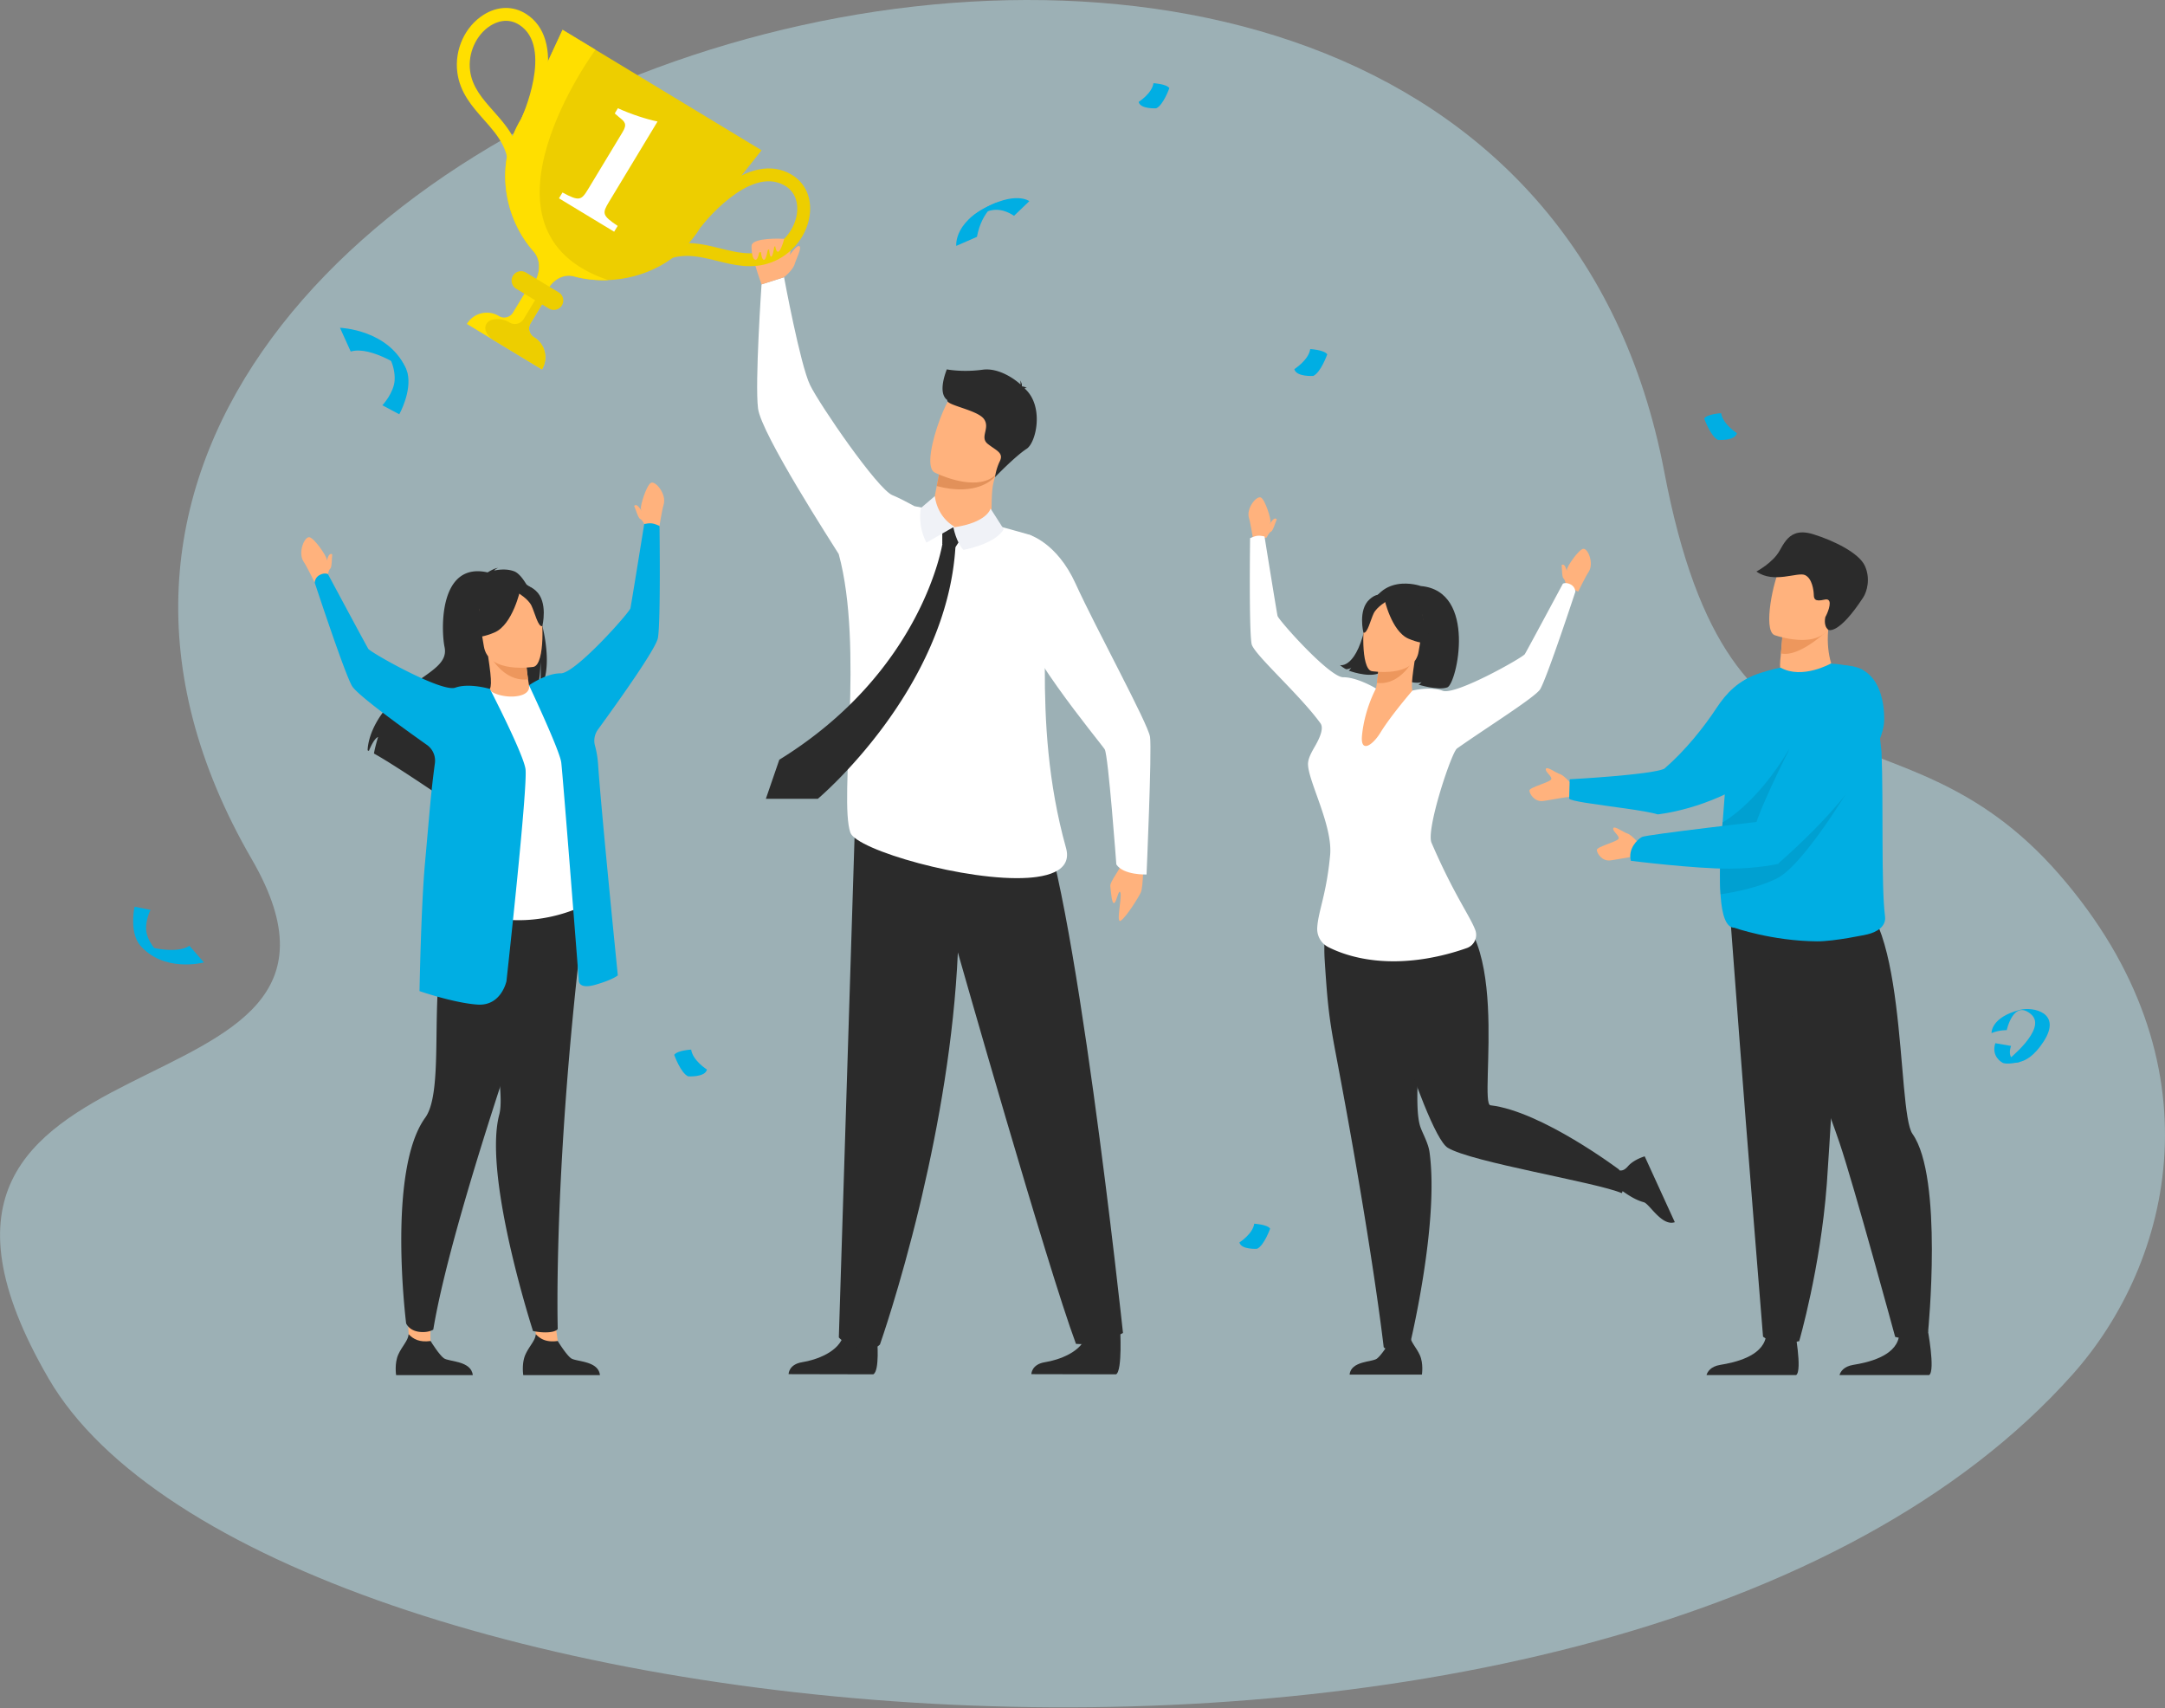 <?xml version="1.0" encoding="UTF-8"?>
<svg xmlns="http://www.w3.org/2000/svg" width="545" height="430" fill="none">
  <rect width="100%" height="100%" fill="#808080" stroke="none"/>
  <path fill="#B8E0EB" fill-opacity=".5" d="M12.238 346.978c54.079 93.022 395.535 126.8 509.496-1.034 25.021-28.066 37.83-78.584-3.41-125.916-41.24-47.332-82.35-11.802-99.381-101.319-42.875-225.326-466.737-94.182-355.561 97.565 40.031 69.041-105.223 37.683-51.144 130.704Z"></path>
  <path fill="#2B2B2B" d="M220.808 337.207s.682 7.886-.985 8.707l-21.312-.044s0-2.462 3.423-3.009c3.423-.548 9.437-2.554 10.455-7.023 1.018-4.468 8.419 1.369 8.419 1.369ZM281.964 334.156s.641 10.939-1.025 11.758l-21.314-.044s0-2.462 3.422-3.009c3.423-.548 9.437-2.554 10.456-7.023 1.018-4.468 8.458-1.684 8.458-1.684l.003.002Z"></path>
  <path fill="#2B2B2B" d="M282.689 335.502s-4.23 2.181-6.041 2.579c-2.014.444-5.792.162-5.792.162-7.249-19.452-29.731-98.527-29.731-98.527-.976 21.865-4.92 43.672-9.016 61.202-.109.469-.221.937-.328 1.398v.006c-.099.421-.2.84-.299 1.253-.004.019-.011.036-.013.055-4.973 20.686-9.958 34.773-9.958 34.773s-1.288 1.63-4.872.885c-4.109-.853-5.478-2.662-5.478-2.662 2.659-84.255 4.142-131.768 4.142-131.768s35.583-19.242 45.25-2.794c9.666 16.447 22.138 133.433 22.138 133.433l-.002.005Z"></path>
  <path fill="#fff" d="M268.351 213.428c-4.613-16.508-5.373-32.183-5.335-45.161.048-18.471 1.706-31.478-3.848-33.672 0 0-17.157-4.992-28.967-7.193-1.881-1.036-3.97-2.122-5.554-2.767-3.727-1.514-18.266-22.667-20.731-27.732-2.466-5.064-6.545-27.13-6.545-27.13l-5.665 1.807s-1.702 24.767-.886 31.224c.817 6.456 18.818 34.215 20.311 36.643 6.408 23.447 0 61.602 2.929 70.109 1.506 4.375 29.445 12.394 44.736 11.385.762-.05 1.494-.124 2.188-.221l.006-.002c3.618-.503 6.25-1.659 7.214-3.689.471-.988.547-2.179.147-3.605v.004Z"></path>
  <path fill="#FFB27D" d="M197.371 69.774s3.202-9.31.86-9.581c-2.341-.27-8.216-.242-8.94 1.33-.726 1.573 2.417 10.057 2.417 10.057l5.665-1.806h-.002Z"></path>
  <path fill="#FFDF00" d="m136.426 92.97-18.897-11.438a5.848 5.848 0 0 1 3.618-2.664 5.856 5.856 0 0 1 4.443.678 2.587 2.587 0 0 0 3.551-.876l5.114-8.465 4.424 2.679-5.114 8.465a2.59 2.59 0 0 0 .875 3.556 5.854 5.854 0 0 1 2.661 3.622 5.857 5.857 0 0 1-.677 4.445l.002-.002Z"></path>
  <path fill="#EDCE00" d="m136.426 92.97-12.563-7.604c-2.91-2.432-1.487-4.512-.028-4.872a5.855 5.855 0 0 1 4.443.678 2.587 2.587 0 0 0 3.551-.876l5.114-8.465 1.736 1.05-5.114 8.466a2.585 2.585 0 0 0-.299 1.96 2.572 2.572 0 0 0 1.174 1.596 5.858 5.858 0 0 1 2.661 3.622 5.857 5.857 0 0 1-.677 4.445h.002Z"></path>
  <path fill="#EDCE00" d="M191.704 37.828 176.41 57.125c-5.316 8.8-14.509 13.02-23.317 13.373h-.004c-3.002.12-5.955-.206-8.699-.956-2.265-.62-4.874.602-6.306 2.971l-.299.495-1.633 2.697-3.22-1.95 1.643-2.722c1.571-2.607 1.485-5.789-.238-7.718-7.361-8.241-10.121-21.876-3.082-33.526l10.356-22.285 50.093 30.322v.002Z"></path>
  <path fill="#FFDF00" d="M127.734 45.45c1.249-7.23-2.245-11.168-5.941-15.34-2.958-3.335-6.014-6.782-6.673-11.913-.73-5.692 1.919-11.504 6.589-14.458 3.551-2.247 7.474-2.318 10.77-.204 4.679 3.009 6.419 8.831 5.03 16.837-.995 5.734-3.22 10.577-3.315 10.781l-2.937-1.362c.082-.18 8.165-17.939-.528-23.53-2.997-1.93-5.856-.692-7.291.218-3.57 2.259-5.672 6.908-5.108 11.307.53 4.142 3.13 7.073 5.882 10.177 3.856 4.348 8.225 9.276 6.711 18.042l-3.189-.552v-.002Z"></path>
  <path fill="#EDCE00" d="M164.192 67.52c5.817-4.466 10.925-3.198 16.331-1.857 4.323 1.072 8.795 2.182 13.64.382 5.375-1.999 9.286-7.044 9.732-12.555.338-4.192-1.42-7.702-4.822-9.642-4.834-2.75-10.794-1.587-17.233 3.361-4.611 3.544-7.862 7.768-7.998 7.945l2.568 1.969c.12-.156 12.08-15.57 21.062-10.461 3.101 1.76 3.332 4.87 3.196 6.565-.341 4.214-3.48 8.236-7.632 9.779-3.911 1.453-7.712.51-11.737-.489-5.638-1.398-12.026-2.983-19.08 2.43l1.969 2.572.004.002Z"></path>
  <path fill="#FFDF00" d="M153.091 70.496c-3.002.12-5.955-.206-8.699-.956-2.265-.62-4.874.602-6.306 2.971l-.299.495c-1.126.581-1.975 1.316-2.377 2.247l-2.474-1.498 1.643-2.722c1.571-2.607 1.485-5.789-.238-7.718-7.361-8.241-10.121-21.876-3.082-33.526l10.357-22.285 8.282 5.014s-33.623 45.603 3.197 57.978h-.004Z"></path>
  <path fill="#EDCE00" d="m138.187 77.668-8.251-4.995a2.391 2.391 0 0 1-.806-3.27 2.386 2.386 0 0 1 3.267-.806l8.251 4.994a2.391 2.391 0 0 1 .806 3.27 2.386 2.386 0 0 1-3.267.807Z"></path>
  <path fill="#fff" d="m140.711 49.915.886-1.466c4.195 2.27 4.735 2 6.458-.85l8.663-14.34c1.22-2.02.604-2.61-.898-3.79l-1.067-.916.789-1.308c3.263 1.489 7.144 2.756 9.982 3.337l-12.206 20.203c-1.771 2.93-1.748 3.432 2.169 6.072l-.885 1.466-13.891-8.408Z"></path>
  <path fill="#FFB27D" d="M189.289 61.523s-.303 3.205.726 3.81c1.026.604 1.388-3.81 1.388-3.81s.061 3.622.846 3.867c.784.246 1.268-4.17 1.268-4.17s.084 3.508.617 3.386c.532-.12.894-3.386.894-3.386s.242 2.546.965 2.09c.726-.458 1.414-3.191 1.414-3.191l-8.12 1.402.002.002ZM197.371 69.774s2.188-1.719 2.672-3.292c.484-1.573 1.904-4.215 1.148-4.535-.755-.32-2.96 3.085-2.96 3.085l-.86 4.742ZM235.317 124.871l-.276 1.432s-1.272 4.399 4.103 6.142c5.374 1.746 9.908 2.553 10.44-.93.032-2.771-.036-7.099.364-9.318a15.66 15.66 0 0 1 .726-2.641l-10.626-2.324-3.244-.108-1.489 7.749.002-.002Z"></path>
  <path fill="#E2915A" d="m236.806 117.122-.988 5.222c10.095 2.677 14.511-1.834 14.858-2.788l-10.626-2.324-3.244-.108v-.002Z"></path>
  <path fill="#FFB27D" d="M252.233 117.387c-3.131 6.37-11.733 3.717-15.357 2.243-1.02-.413-1.645-.735-1.645-.735-1.098-.65-1.237-2.71-.856-5.249.749-5.027 3.519-11.935 4.849-13.529 2.002-2.397 5.156-4.71 13.278-.12 8.124 4.592 3.744 9.229-.272 17.39h.003Z"></path>
  <path fill="#2B2B2B" d="M238.34 92.97s3.923.783 9.003.084c4.126-.566 8.268 2.498 9.551 3.715a2.343 2.343 0 0 0-.113-1.009s.54.67.452 1.369c.055.071.076.115.055.122 0 0 .805.076 1.234.436 0 0-.33-.146-.515.04a.242.242 0 0 1-.072.046c4.957 4.384 2.943 13.603.51 15.184-2.929 1.902-7.957 7.136-7.957 7.136s.179-1.909 1.206-4.019c1.026-2.108-.89-2.647-3.029-4.338-2.14-1.691.673-3.952-.966-6.265-1.639-2.312-9.692-3.484-9.222-4.769-2.59-1.861-.221-7.433-.139-7.728l.002-.004ZM237.271 136.675s-4.847 32.189-41.095 54.543l-3.383 9.836h13.083s32.466-27.252 34.643-63.455l-3.25-.924h.002Z"></path>
  <path fill="#2B2B2B" d="M237.2 136.881V132l5.974 1.695-2.726 4.11-3.248-.924Z"></path>
  <path fill="#F0F2F7" d="m235.317 124.871-3.496 2.992s-.968 4.178 1.39 8.712l7.047-4.033s-4.163-2.013-4.941-7.669v-.002ZM240 132.738s.698 3.788 2.535 5.662c0 0 7.939-1.392 10.144-5.201L249.353 128s-.795 3.548-9.353 4.738Z"></path>
  <path fill="#FFB27D" d="M287.831 215.972s.014 7.206-.648 8.64c-.663 1.434-3.633 6.102-5.003 7.1-1.369.998.295-5.772-.134-7.01-.429-1.238-.957 2.443-1.591 2.594-.633.152-.805-3.093-.953-4.266-.147-1.173 2.699-4.403 3.549-7.02.848-2.618 4.782-.038 4.782-.038h-.002Z"></path>
  <path fill="#fff" d="M259.055 134.595s6.982 1.904 11.713 12.325c4.96 10.926 18.239 35.199 18.733 38.549.492 3.35-.879 34.636-.879 34.636s-5.811.226-7.605-2.533c0 0-2.024-27.464-2.918-28.957-.894-1.493-23.761-28.789-21.836-35.715 1.927-6.926 2.792-18.303 2.792-18.303v-.002Z"></path>
  <path fill="#233862" d="M231.48 303.575c.084-.387.183-.806.299-1.253-.099.421-.2.84-.299 1.253Z"></path>
  <path fill="#FFB27D" d="m135.302 338.851-1.125-8.124 4.733-3.961 1.491 10.758-5.099 1.327Z"></path>
  <path fill="#2B2B2B" d="M151.025 346.109h-19.301s-.463-2.944.544-5.178c.966-2.143 2.47-3.466 2.607-5.108 1.226 1.263 2.735 2.076 5.526 1.701.341.554 2.207 3.525 3.349 4.344 1.262.908 6.885.583 7.275 4.241ZM147.145 229.138a967.34 967.34 0 0 0-3.134 28.675c-4.491 47.58-3.61 76.664-3.61 76.664s-.324.862-3.109.874c-1.574.009-3.116-.335-3.116-.335s-10.057-31.071-9.281-48.753c.093-2.126.341-4.059.785-5.723 2.413-9.046-8.928-43.643 3.399-56.525 12.326-12.881 18.647.461 18.066 5.125v-.002Z"></path>
  <path fill="#FFB27D" d="M162.336 132.196s-.465-2.323-.989-4.093c-.231-.784 1.385-5.934 2.502-6.568 1.117-.634 4.03 2.834 3.206 5.498-.423 1.369-1.12 5.82-1.12 5.82l-3.599-.655v-.002Z"></path>
  <path fill="#FFB27D" d="M162.336 132.196s-.608-1.345-1.157-1.564c-.549-.219-1.138-2.42-1.54-3.294 0 0 .389-.57 1.071.164.416.449 1.342 1.763 1.342 1.763l.286 2.931h-.002ZM82.662 140.006c-.118.244-.282.682-.43 1.093l-.005-.333c-.009-.817-3.06-5.268-4.313-5.548-1.254-.278-3.025 3.891-1.458 6.197.806 1.183 2.77 5.237 2.77 5.237l3.25-1.681s.188-1.465.649-1.834c.46-.368.38-2.647.509-3.598 0 0-.539-.432-.976.469l.004-.002ZM102.935 336.417c-.273-2.605-.341-9.457-.341-9.457s6.976-2.232 6.719-.699c-1.262 7.532-.919 11.263-.919 11.263l-2.821 1.687-2.638-2.794Z"></path>
  <path fill="#2B2B2B" d="M141.321 228.654s-26.946 73.93-32.25 106c0 0-1.228.845-3.521.564-2.6-.318-3.311-2.124-3.311-2.124s-4.868-38.438 4.807-51.781c6.647-9.168-2.868-49.431 12.615-52.659 15.481-3.228 21.66 0 21.66 0ZM136.535 157.536a44.28 44.28 0 0 0-.539-2.026 43.408 43.408 0 0 0-1.958-5.432 29.098 29.098 0 0 0-1.29-2.58c-.067-.12-.132-.229-.198-.345h-.002c-1.041-1.754-2.112-2.965-3.077-3.34-1.761-.682-3.722-.493-5.07-.21.296-.413.968-.649.968-.649-.863 0-2.622 1.116-2.622 1.116-12.409-2.777-11.685 14.795-10.84 18.776.842 3.984-3.153 5.92-8.789 9.994-10.754 7.776-10.573 16.018-10.573 16.018.097.04.202.089.314.143.433-1.065 1.35-3.085 2.312-3.512-.028.095-.81 2.71-1.033 4.173 1.638.904 3.904 2.304 6.365 3.881h.002c3.295 2.112 6.93 4.54 9.841 6.511-.139-.802-.275-1.946-.071-2.592l.927 2.878.122.375c1.86 1.262 3.326 2.27 4.071 2.788l.204.141.335.232c-.249-1.017.837-3.668 2.659-7.012a92.412 92.412 0 0 1 2.341-4.028c.255-.415.511-.83.778-1.253 0-.002.002-.002.002-.002.213-.341.43-.678.655-1.022h.002c.528-.819 1.073-1.64 1.63-2.463a117.891 117.891 0 0 1 4.479-6.193c2.192-2.828 4.342-5.285 6.143-6.894a12.127 12.127 0 0 0 .828-2.495c.053-.224.099-.447.139-.67.448-2.365.457-4.71.453-5.268.145 2.284.086 4.007-.066 5.31-.033.287-.071.55-.115.796a11.03 11.03 0 0 1-.326 1.4c.294-.366.553-.768.782-1.206.149-.287.286-.588.408-.903 1.454-3.711 1.063-9.249-.198-14.441l.007.004Z"></path>
  <path fill="#FFB27D" d="M134.204 175.337c.042.013-3.476 2.559-6.456 2.203-2.805-.335-5.087-3.571-5.051-3.584 1.108-.398 1.203-2.017.176-8.762l.533.026 8.934.427s.208 2.763.585 5.34c.315 2.163.751 4.195 1.281 4.353l-.002-.003Z"></path>
  <path fill="#ED975D" d="M132.338 165.645s.208 2.763.585 5.34c-4.877.585-8.104-3.466-9.519-5.767l8.934.427Z"></path>
  <path fill="#2B2B2B" d="M122.367 164.407s-3.143-3.647-4.267-6.997c-.801-2.393-.904-11.687 8.434-11.735 0 0 2.695-.133 5.442 1.183 2.186 1.046 5.48 3.516 3.458 11.941l-.433 2.809-12.634 2.799Z"></path>
  <path fill="#fff" d="M148.273 227.234s-11.625 6.915-26.222 3.361c-.173-.042-12.018-1.935-12.018-1.935.204-.558 1.735-9.718 1.935-10.23 2.59-6.689 7.323-42.991 11.276-44.781 1.009 1.101 3.896 1.853 6.365 1.634 2.845-.251 3.795-1.481 3.56-2.805a89.085 89.085 0 0 1 5.564 2.874c2.876 4.315 9.54 51.882 9.54 51.882Z"></path>
  <path fill="#FFB27D" d="M134.322 167.843s-11.461 1.9-12.534-5.262c-1.073-7.163-3.273-11.741 3.999-13.257s9.107 1.002 10.045 3.306c.938 2.303 1.443 14.533-1.51 15.213Z"></path>
  <path fill="#2B2B2B" d="M130.994 148.368s-1.898 8.873-6.541 10.834c-4.642 1.962-6.929.979-6.929.979s3.265-3.496 3.271-8.752c0 0 7.233-6.708 10.199-3.061Z"></path>
  <path fill="#2B2B2B" d="M130.314 149.168s2.628 1.526 3.471 3.266c.844 1.739 1.66 5.456 2.735 5.165 0 0 1.521-6.064-1.622-8.901-3.334-3.007-4.584.47-4.584.47Z"></path>
  <path fill="#00AEE3" d="M166.016 132.362c-.468-.164-1.153-.553-2.049-.633-.798-.072-1.801.187-1.801.187s-3.234 20.12-3.473 21.187c-.24 1.066-13.87 16.435-17.545 16.374-3.317-.054-7.249 2.508-7.979 3.001 0 0 7.727 16.357 8.114 19.429.418 3.344 4.42 54.826 4.42 54.826s-.238 2.394 4.232 1.108c4.47-1.289 5.59-2.354 5.59-2.354s-4.107-40.531-4.969-53.136a24.155 24.155 0 0 0-.785-4.702c-.379-1.394-.08-2.882.77-4.049 5.653-7.766 14.578-20.349 15.075-23.023.73-3.93.402-28.215.402-28.215h-.002Z"></path>
  <path fill="#2B2B2B" d="M119.015 346.109h-19.3s-.464-2.944.544-5.178c.966-2.143 2.47-3.466 2.607-5.108 1.226 1.263 2.734 2.076 5.526 1.701.341.554 2.207 3.525 3.349 4.344 1.262.908 6.885.583 7.274 4.241Z"></path>
  <path fill="#00AEE3" d="M132.275 193.495c-.65-4.007-8.956-20.095-8.956-20.095s-5.25-1.571-8.705-.318c-3.456 1.253-21.333-8.85-21.907-9.781-.572-.93-10.148-18.791-10.148-18.791s-.793-.461-2.066.204c-1.258.657-1.264 1.94-1.264 1.94s7.39 22.486 9.357 25.965c1.186 2.097 11.154 9.402 18.882 14.87a4.86 4.86 0 0 1 2.009 4.616c-1.039 7.69-1.304 12.019-2.499 25.216-.991 10.945-1.371 32.137-1.371 32.137s8.648 2.996 14.616 3.392c5.968.398 7.27-5.9 7.27-5.9s5.453-49.334 4.784-53.453l-.002-.002Z"></path>
  <path fill="#2B2B2B" d="M354.062 160.96s3.559 5.873-3.135 9.57c0 0 5.146 1.857 6.938 1.156 0 0-.444.463-.783.632 0 0 4.837 1.537 7.248.697 2.41-.84 7.6-24.277-6.673-25.513 0 0-11.259-4.034-13.638 8.541-2.382 12.577-6.717 11.356-6.717 11.356s1.052.889 1.634 1.053c0 0 .936-.061 1.225-.447 0 0-.36.636-.64.792 0 0 4.565 1.727 7.361.754 2.796-.973 7.133-5.871 7.18-8.591ZM339.731 345.981h18.21s.437-2.778-.516-4.886c-.911-2.021-2.328-3.27-2.459-4.819-1.157 1.191-2.581 1.96-5.213 1.604-.322.524-2.082 3.325-3.159 4.1-1.191.855-6.497.552-6.863 4.001Z"></path>
  <path fill="#2B2B2B" d="M354.779 339.019s-1.555.504-3.174.649c-2.87.255-3.286-.598-3.286-.598s-2.851-25.397-12.077-73.946c-1.332-7.012-1.856-10.893-2.338-17.125a469.634 469.634 0 0 1-.437-6.376c-.419-6.543.574-17.556 5.48-20.449 2.23-1.318 5.267-.956 9.355 2.264.32.253.652.526.986.817 11.956 10.351 7.054 40.082 7.538 54.059.082 2.317.309 4.201.787 5.494.616 1.67 1.941 3.984 2.242 6.166 2.51 18.127-5.072 49.047-5.072 49.047l-.004-.002ZM421.604 307.621l-7.58-16.574s-2.705.758-4.224 2.502c-1.458 1.672-2.514 1.375-5.833-.933 1.249 1.933 1.42 3.072 2.192 5.614.61.076 4.081 3.438 7.638 4.365 1.418.368 4.519 6.128 7.807 5.024v.002Z"></path>
  <path fill="#2B2B2B" d="M342.144 228.447s16.318 56.78 22.297 60.436c5.979 3.655 37.414 8.681 43.802 11.423 0 0 .779-1.116.322-3.504-.101-.53-1.003-2.436-1.003-2.436s-19.52-14.689-32.369-16.172c-3.189-.368 6.492-49.107-15.054-51.052-19.682-1.778-17.995 1.307-17.995 1.307v-.002Z"></path>
  <path fill="#FFB27D" d="M318.863 135.291s.44-2.19.934-3.861c.219-.74-1.306-5.599-2.36-6.198-1.054-.598-3.804 2.675-3.025 5.187.399 1.291 1.056 5.489 1.056 5.489l3.397-.617h-.002Z"></path>
  <path fill="#FFB27D" d="M318.863 135.291s.574-1.269 1.092-1.476c.517-.206 1.073-2.282 1.453-3.106 0 0-.368-.539-1.009.154-.392.423-1.267 1.662-1.267 1.662l-.269 2.766ZM394.035 142.659c.112.232.268.642.404 1.03.002-.105.004-.211.004-.314.007-.771 2.887-4.971 4.069-5.235 1.182-.263 2.855 3.671 1.376 5.846-.76 1.118-2.615 4.94-2.615 4.94l-3.067-1.586s-.177-1.383-.612-1.731c-.436-.349-.358-2.497-.482-3.396 0 0 .509-.409.921.442l.002.004ZM345.407 175.994c-.04.011 3.278 2.416 6.092 2.077 2.647-.316 4.799-3.369 4.765-3.382-1.045-.375-1.136-1.902-.166-8.265l-.501.023-8.429.405s-.198 2.606-.553 5.036c-.299 2.041-.709 3.957-1.208 4.106Z"></path>
  <path fill="#ED975D" d="M347.166 166.852s-.198 2.606-.553 5.036c4.6.554 7.644-3.27 8.98-5.441l-8.429.405h.002Z"></path>
  <path fill="#2B2B2B" d="M356.927 165.677s2.966-3.441 4.024-6.602c.756-2.257.854-11.025-7.958-11.071 0 0-2.543-.127-5.135 1.116-2.061.987-5.171 3.318-3.263 11.267l.408 2.649 11.922 2.641h.002Z"></path>
  <path fill="#FFB27D" d="M334.834 226.259s8.268 5.223 22.038 1.868c.162-.04 7.83-1.263 7.83-1.263-.191-.527-8.248-13.852-8.438-14.336-2.442-6.311 3.215-36.439-.515-38.13-.953 1.038-3.675 1.75-6.004 1.542-2.682-.238-3.583-1.399-3.36-2.645-2.968 1.404-5.25 2.712-5.25 2.712-2.714 4.07-6.299 50.252-6.299 50.252h-.002ZM345.296 168.923s10.812 1.795 11.824-4.965c1.012-6.757 3.088-11.078-3.772-12.508-6.862-1.429-8.591.946-9.477 3.121-.885 2.173-1.361 13.712 1.425 14.352Z"></path>
  <path fill="#2B2B2B" d="M348.434 150.549s1.79 8.373 6.17 10.223c4.38 1.851 6.538.923 6.538.923s-3.081-3.298-3.086-8.257c0 0-6.824-6.329-9.624-2.889h.002Z"></path>
  <path fill="#2B2B2B" d="M349.076 151.303s-2.48 1.44-3.276 3.081c-.797 1.64-1.565 5.148-2.579 4.872 0 0-1.434-5.723 1.532-8.397 3.145-2.837 4.325.442 4.325.442l-.002.002Z"></path>
  <path fill="#fff" d="M396.572 148.93s-6.973 21.217-8.829 24.498c-1.117 1.979-13.68 9.808-20.971 14.967-.08.055-.173.168-.28.335 0 .004-.004.006-.008.01-1.82 2.818-7.477 20.253-6.124 23.382 5.686 13.152 9.584 18.239 11.002 21.928a3.505 3.505 0 0 1-2.093 4.563 60.014 60.014 0 0 1-9.839 2.578c-.774.135-1.571.255-2.388.358-11.206 1.423-18.794-1.209-22.645-3.155a5.136 5.136 0 0 1-2.809-4.872c.232-4.161 2.31-8.28 3.248-18.286.711-7.593-5.835-19.147-5.558-23.188.11-1.598 1.366-3.51 2.045-4.75v-.004c1.203-2.195 1.864-4.176 1.062-5.275-5.332-7.326-16.848-17.429-17.319-19.952-.688-3.708-.377-26.62-.377-26.62.44-.154 1.088-.522 1.934-.598.753-.067 1.697.177 1.697.177s3.051 18.985 3.278 19.989c.227 1.005 13.085 15.507 16.551 15.448 3.131-.053 7.546 2.367 8.232 2.832 0 0-2.81 4.984-3.511 11.716-.488 4.708 2.653 2.615 4.628-.609 2.672-4.365 8.051-10.581 8.051-10.581s4.375-1.139 7.636.045c3.261 1.181 20.128-8.354 20.669-9.23.542-.878 9.575-17.728 9.575-17.728s.749-.433 1.951.192c1.186.619 1.192 1.83 1.192 1.83Z"></path>
  <path fill="#00AEE3" d="M97.004 88.099s2.613 3.584 2.334 7.67c-.209 3.035-2.91 6.103-3.093 6.225l4.264 2.276s3.162-5.62 2.098-10.316c-.326-1.438-1.839-3.74-2.95-4.765-1.224-1.13-2.653-1.09-2.653-1.09Z"></path>
  <path fill="#00AEE3" d="m88.287 88.478-2.701-5.976s12.603.427 16.779 10.705c0 0-8.819-6.294-14.078-4.73ZM40.683 240.5s-3.004-2.27-3.778-5.662c-.576-2.518.869-5.677.987-5.82l-4.025-.802s-1.192 5.346.827 8.9c.619 1.089 2.413 2.59 3.568 3.15 1.273.617 2.425.234 2.425.234h-.004Z"></path>
  <path fill="#00AEE3" d="m47.678 238.047 3.662 4.195s-10.35 2.752-16.267-4.578c0 0 8.713 2.95 12.605.385v-.002ZM501.332 260.028s-.263-3.939 7.128-5.847c3.311-.855 10.686.665 6.012 7.928-4.864 7.555-9.197 4.826-9.197 4.826s10.141-7.947 6.083-11.579c-4.478-4.009-6.199 3.935-6.199 3.935s-1.805-.094-3.822.735l-.005.002Z"></path>
  <path fill="#00AEE3" d="M503.956 267.39s-2.764-1.499-1.668-4.822l3.971.691s-1.527 3.598 2.209 4.034c0 0-3.595.855-4.512.099v-.002ZM244.802 56.056s4.129-5.953 10.461-1.737l3.856-3.691s-3.603-2.738-11.913 2.173c-5.438 3.213-2.404 3.255-2.404 3.255Z"></path>
  <path fill="#00AEE3" d="M240.725 61.891s-.817-6.833 10.608-11.095c0 0-4.129 2.003-5.404 8.815l-5.204 2.28ZM286.631 25.654s3.376-2.135 3.732-4.714c0 0 3.288.176 3.999 1.244 0 0-1.511 4.268-3.288 5.07 0 0-3.999.268-4.443-1.6ZM312 312.715s3.376-2.136 3.732-4.715c0 0 3.288.177 3.999 1.244 0 0-1.51 4.269-3.288 5.071 0 0-3.999.267-4.443-1.6ZM177.97 269.207s-3.601-2.276-3.982-5.028c0 0-3.507.189-4.266 1.328 0 0 1.611 4.555 3.507 5.408 0 0 4.266.284 4.739-1.708h.002ZM437.248 109.028s-3.601-2.276-3.982-5.028c0 0-3.507.19-4.266 1.329 0 0 1.611 4.554 3.507 5.407 0 0 4.266.284 4.739-1.708h.002ZM325.826 92.906s3.618-2.287 3.999-5.052c0 0 3.524.192 4.285 1.335 0 0-1.617 4.574-3.523 5.433 0 0-4.285.286-4.761-1.716Z"></path>
  <path fill="#FFB27D" d="M395.95 197.755s-2.091-2.542-3.217-2.898c-1.125-.356-3.3-2.042-3.584-1.348-.284.695 1.462 1.767 1.371 2.561-.092.794-5.554 2.07-5.52 2.91.034.84 1.285 2.872 3.368 2.638 2.083-.233 7.367-1.488 8.453-.945 1.085.543-.869-2.918-.869-2.918h-.002Z"></path>
  <path fill="#00AEE3" d="M452.279 185.537c-3.084 4.146-6.696 7.422-10.404 10.004-11.791 8.212-24.584 9.435-24.584 9.435-3.065-.981-12.483-2.009-18.047-2.906h-.002c-2.426-.389-4.119-.758-4.233-1.082l.141-4.851s20.425-1.081 23.807-2.652c5.333-4.598 10.045-10.57 13.115-15.236 2.593-3.94 5.494-6.85 10.28-8.558 6.919-2.47 19.503 2.971 9.927 15.848v-.002Z"></path>
  <path fill="#2B2B2B" d="M429.583 346.096h22.57c1.618-1.097-.435-11.829-.435-11.829s-6.16-2.34-7.224 2.417c-1.067 4.755-7.847 6.266-11.434 6.845-2.455.401-3.231 1.75-3.477 2.565v.002ZM463.059 346.096h22.572c1.618-1.097-.436-11.829-.436-11.829s-6.159-2.34-7.224 2.417c-1.066 4.755-7.846 6.266-11.433 6.845-2.455.401-3.231 1.75-3.477 2.565l-.002.002Z"></path>
  <path fill="#2B2B2B" d="M435.714 232.807s1.002 13.143 2.18 28.943c1.6 21.461 5.918 74.673 5.918 74.673s2.83 2.538 9.101 1.149c0 0 5.336-18.358 6.932-39.308l.075-1.035c1.483-21.329 3.792-66.242 3.792-66.242l-28 1.82h.002Z"></path>
  <path fill="#2B2B2B" d="M441.786 232.229s16.119 40.16 21.27 55.384c3.671 10.844 14.021 48.883 14.021 48.883s4.502 1.371 8.284-1.28c0 0 3.852-38.865-3.927-49.823-4.127-5.813-1.027-60.437-17.759-60.907-16.733-.467-21.891 7.741-21.891 7.741l.002.002Z"></path>
  <path fill="#FFB27D" d="M448.987 173.025c2.462 1.297 4.862 1.379 6.944.935 1.904-.4 3.541-1.242 4.704-1.988 1.195-.764 1.898-1.431 1.898-1.431s-.084-.12-.223-.358c-.728-1.245-2.931-5.719-1.95-12.908.012-.095-.699.04-1.774.292-3.197.758-9.628 2.584-9.912 2.664h-.011s-.078 1.512-.343 4.222c-.021.238-.046.488-.071.747-.034.318-.065.655-.105 1.003-.299 2.817.845 6.818.845 6.818l-.002.004Z"></path>
  <path fill="#ED975D" d="M448.318 164.457c4.775 1.095 11.901-5.961 11.901-5.961a7.584 7.584 0 0 0-1.633-.927c-3.197.759-9.628 2.584-9.912 2.664h-.011s-.078 1.512-.343 4.222l-.002.002Z"></path>
  <path fill="#FFB27D" d="M446.696 159.854s1.963.705 4.466 1.042c3.661.495 8.474.203 9.986-4.23 2.548-7.463 5.8-11.935-1.695-14.982-4.012-1.632-6.578-1.718-8.322-1.095-1.515.537-2.407 1.611-3.084 2.672-1.456 2.285-4.384 15.288-1.351 16.593Z"></path>
  <path fill="#2B2B2B" d="M442.148 143.849c4.34 3.122 10.344.052 12.21.884 1.864.83 2.198 3.959 2.232 4.953.033.996.164 1.834 2.695 1.238.414-.097.713-.07.919.055 1.05.623-.292 3.647-.696 4.299 0 0-.583 2.165.711 3.22.155.126 2.694 1.236 8.814-8.136.961-1.472 1.881-4.787.395-7.977-1.483-3.192-7.684-6.275-12.943-7.911-1.972-.613-3.431-.589-4.576-.17-1.906.697-2.924 2.501-3.932 4.312-1.691 3.043-5.829 5.233-5.829 5.233Z"></path>
  <path fill="#00AEE3" d="M470.07 235.178s-2.099.455-4.756.906c-2.598.436-5.731.865-7.942.848-11.317-.088-20.788-3.424-20.788-3.424-2.127 0-3.101-3.297-3.448-7.9-.235-3.117-.185-6.833-.017-10.527.055-1.198.124-2.396.198-3.569.149-2.326.324-4.561.482-6.536.149-1.855.284-3.478.364-4.74 0-.002-.303-8.818-.183-16.574.084-5.567 3.206-10.635 3.986-11.461 2.266-2.398 8.829-3.914 10.144-4.125l.154-.023c5.398 3.034 12.666-1.066 12.666-1.066.164.028.326.068.486.102.534-.114 5.989.694 7.259 1.387 3.139 1.712 4.963 20.71 4.963 20.71.524 12.905-.135 33.571.886 41.459.336 2.598-2.176 4.005-4.452 4.529l-.002.004Z"></path>
  <path fill="#00A0D1" d="M465.787 198s-11.68 19.553-18.306 22.996c-4.481 2.327-10.754 3.553-14.347 4.104-.236-3.116-.185-6.833-.017-10.526 4.746-.577 11.976-1.495 11.976-1.495L465.787 198Z"></path>
  <path fill="#00A0D1" d="m450.403 188.542-6.225 22.493s-7.325.463-10.861.335c.149-2.327.153-2.405.311-4.38 0 0 8.411-4.388 16.775-18.448Z"></path>
  <path fill="#FFB27D" d="M412.916 212.701s-2.091-2.542-3.217-2.898c-1.125-.356-3.302-2.042-3.584-1.347-.284.694 1.462 1.766 1.371 2.56-.092.794-5.553 2.07-5.52 2.91.034.84 1.286 2.872 3.368 2.639 2.083-.234 7.367-1.489 8.453-.946 1.085.541-.869-2.918-.869-2.918h-.002Z"></path>
  <path fill="#00AEE3" d="M474.286 181.637s.368 11.914-26.761 35.815l-5.448-9.768c-1.004-.585 17.525-40.476 22.85-40.155 10.318.616 9.357 14.108 9.357 14.108h.002Z"></path>
  <path fill="#00AEE3" d="M445.32 206.52s-30.85 3.531-31.992 4.144c-1.142.613-3.593 3.002-2.777 5.999 0 0 15.971 2.009 24.756 1.973 7.579-.032 12.483-1.249 12.483-1.249l-2.47-10.867Z"></path>
</svg>
